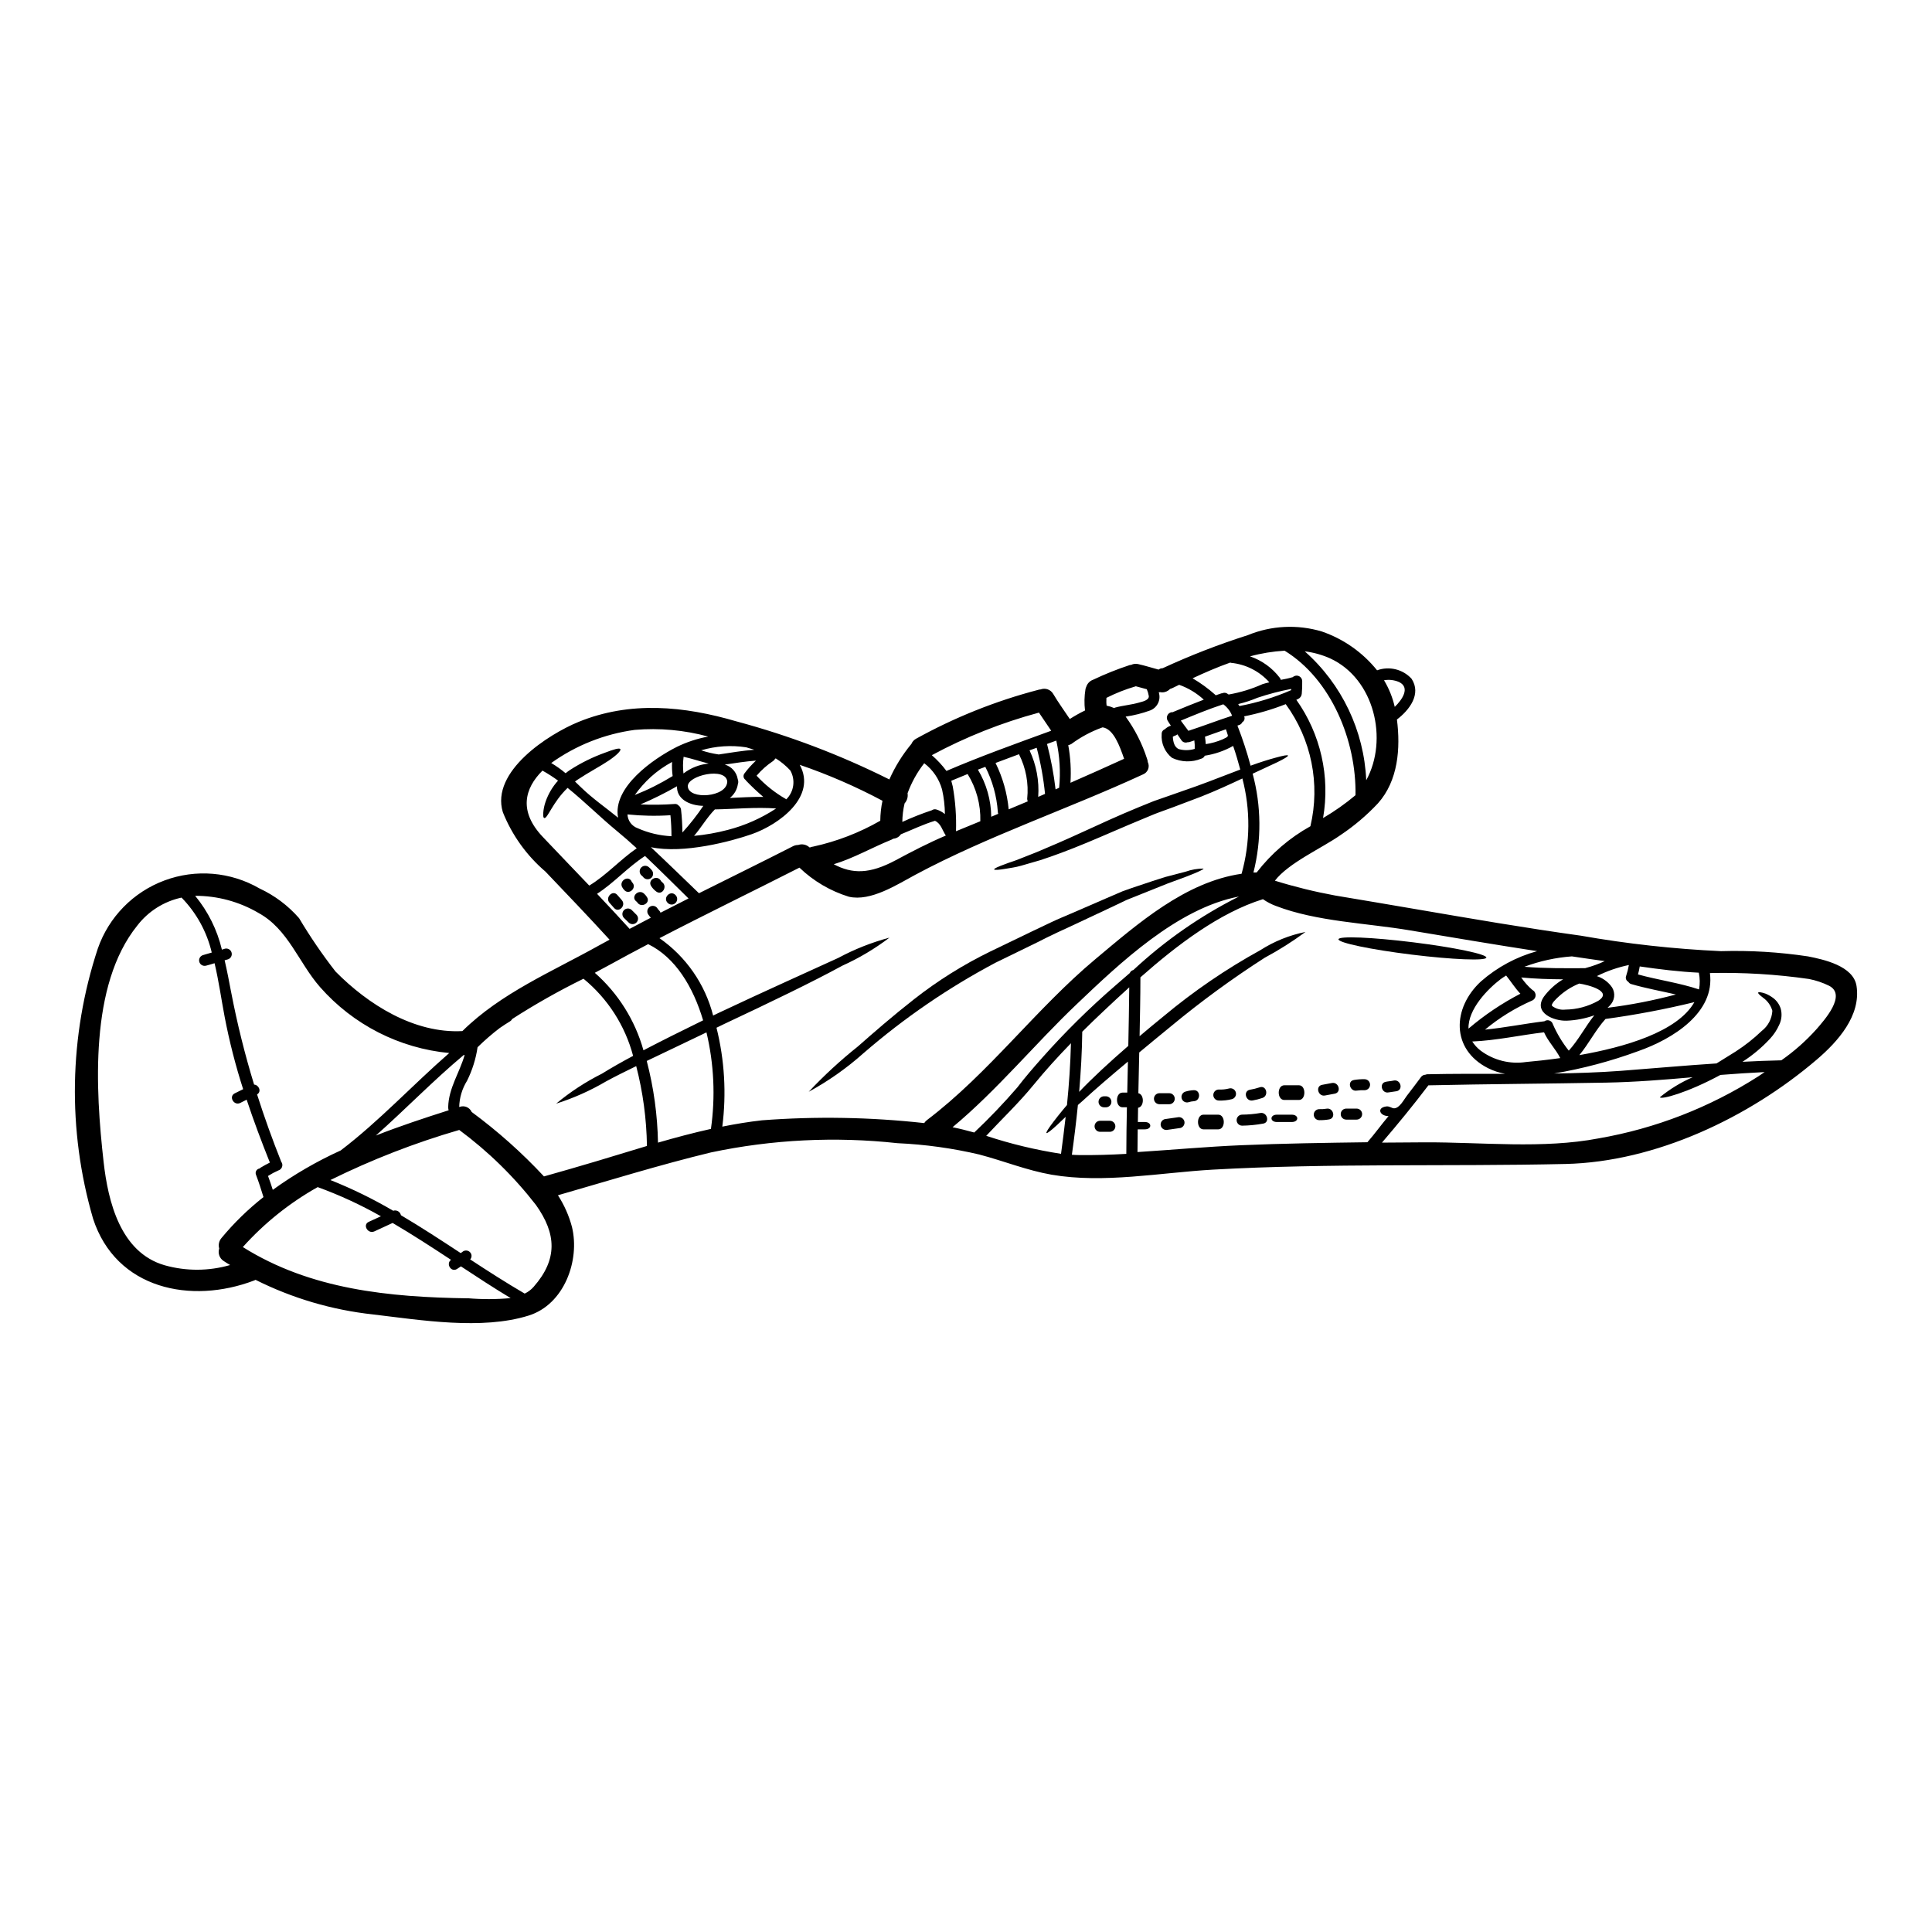 <?xml version="1.0" encoding="UTF-8"?>
<!-- Uploaded to: SVG Repo, www.svgrepo.com, Generator: SVG Repo Mixer Tools -->
<svg fill="#000000" width="800px" height="800px" version="1.1" viewBox="144 144 512 512" xmlns="http://www.w3.org/2000/svg">
 <g>
  <path d="m636 405.29c1.207 7.871-4.945 14.738-10.531 19.508-17.914 15.324-42.656 27.125-66.621 27.668-31.152 0.699-62.305-0.25-93.434 1.5-13.902 0.789-28.875 3.719-42.715 1.344-6.582-1.148-12.617-3.621-19.043-5.312l0.004-0.008c-7.164-1.691-14.473-2.707-21.828-3.035-16.5-1.805-33.188-0.977-49.43 2.453-13.645 3.305-27.059 7.477-40.539 11.348h-0.004c1.676 2.59 2.934 5.43 3.723 8.414 2.141 8.801-2.008 20.523-11.508 23.477-12.418 3.879-28.598 1.18-41.254-0.312h-0.004c-10.828-1.18-21.355-4.285-31.094-9.164-0.117 0.066-0.242 0.125-0.371 0.172-16.684 6.367-36.605 2.34-42.699-16.414h0.004c-6.82-23.43-6.379-48.375 1.266-71.547 2.906-8.355 9.391-14.977 17.684-18.055 8.289-3.082 17.523-2.301 25.18 2.129 4.004 1.863 7.57 4.543 10.477 7.871 2.922 4.906 6.144 9.629 9.652 14.133 8.66 8.777 20.859 16.469 33.625 15.789 10.234-10.105 23.867-15.789 36.25-22.719 0.914-0.508 1.832-0.996 2.754-1.5-5.566-6.094-11.273-12.051-16.977-18.031h0.004c-4.996-4.258-8.879-9.672-11.312-15.766-3.269-10.805 12.109-20.656 20.035-23.906 13.684-5.609 27.996-4.227 41.918-0.137v-0.004c13.977 3.754 27.539 8.906 40.48 15.379 1.504-3.394 3.473-6.566 5.844-9.422 0.242-0.582 0.676-1.062 1.227-1.367 10.195-5.644 21.059-9.996 32.336-12.945 0.207-0.074 0.422-0.113 0.645-0.117 1.27-0.492 2.711 0.023 3.383 1.207 1.348 2.277 2.922 4.422 4.379 6.621h0.004c1.297-0.832 2.644-1.586 4.031-2.258-0.223-1.867-0.184-3.754 0.117-5.606 0.035-0.234 0.109-0.465 0.219-0.676 0.281-0.871 0.949-1.559 1.812-1.863 3.156-1.504 6.41-2.805 9.734-3.898 0.117-0.02 0.234-0.02 0.352-0.039h-0.004c0.602-0.297 1.285-0.363 1.93-0.191 1.789 0.395 3.562 0.973 5.332 1.441 0.137-0.078 0.254-0.156 0.395-0.23v-0.004c0.227-0.082 0.461-0.129 0.703-0.137 7.332-3.387 14.867-6.312 22.562-8.762 6.227-2.555 13.137-2.894 19.586-0.973 5.762 1.977 10.848 5.547 14.664 10.297 3.215-1.168 6.816-0.289 9.133 2.227 2.684 4.07-0.586 8.312-3.871 10.809 0.973 7.648 0.332 16.215-5.027 22.211-2.981 3.184-6.32 6.012-9.945 8.43-4.949 3.469-13.727 7.34-17.367 12.07v0.004c5.254 1.629 10.598 2.941 16.004 3.934 7.086 1.207 14.211 2.363 21.297 3.602 14.562 2.492 29.105 5.004 43.746 7.031 12.289 2.164 24.707 3.535 37.172 4.106 7.711-0.223 15.426 0.242 23.055 1.387 4.106 0.809 12.047 2.508 12.863 7.84zm-10.57 11.414c1.93-2.258 8.121-9.055 3.25-11.488-1.672-0.82-3.445-1.414-5.273-1.773-8.695-1.254-17.48-1.777-26.266-1.574 1.422 10.477-9.812 17.484-19.059 20.715-7.211 2.648-14.656 4.625-22.234 5.906 5.879-0.078 11.777-0.273 17.598-0.699 8.488-0.641 16.98-1.422 25.445-1.969 1.637-0.996 3.328-2.047 5.062-3.148 2.484-1.598 4.805-3.43 6.934-5.473 1.664-1.285 2.688-3.234 2.805-5.332-0.391-1.387-1.246-2.594-2.414-3.43-0.914-0.699-1.441-1.18-1.344-1.383 0.098-0.199 0.789-0.133 1.969 0.273 0.727 0.305 1.414 0.703 2.047 1.18 0.93 0.715 1.617 1.699 1.969 2.824 0.375 1.41 0.234 2.91-0.395 4.227-0.602 1.355-1.426 2.606-2.434 3.699-2.172 2.344-4.633 4.402-7.32 6.133h-0.02c3.449-0.195 6.891-0.312 10.32-0.395 3.43-2.394 6.57-5.18 9.359-8.297zm-15.477 12.555c0.562-0.371 1.129-0.758 1.691-1.148-3.938 0.195-7.844 0.449-11.723 0.758-8.723 4.723-15.789 6.621-16.039 5.902l0.004 0.004c2.637-2.156 5.559-3.938 8.68-5.297-7.613 0.664-15.168 1.285-22.855 1.426-15.672 0.293-31.488 0.371-47.172 0.719-3.938 5.195-8.062 10.234-12.309 15.184 3.816-0.039 7.617-0.059 11.414-0.078 14.957-0.059 31.246 1.789 46.023-1.051 15.047-2.609 29.422-8.195 42.285-16.422zm-15.691-23.051v0.004c0.27-1.473 0.25-2.981-0.059-4.441-5.215-0.254-10.434-0.898-15.652-1.656h-0.004c-0.113 0.715-0.27 1.422-0.465 2.121 5.356 1.477 10.902 2.215 16.18 3.973zm-1.227 3.367h-0.004c-7.769 1.895-15.633 3.383-23.555 4.461-2.644 2.941-4.422 6.543-6.93 9.582 11.812-2.074 25.984-6.102 30.484-14.047zm-4.902-2.023c-3.938-0.918-7.922-1.617-11.809-2.754h-0.004c-0.332-0.086-0.617-0.305-0.789-0.602-0.574-0.293-0.828-0.977-0.586-1.574 0.312-0.941 0.551-1.906 0.723-2.883-2.945 0.609-5.797 1.598-8.488 2.941 1.422 0.461 2.688 1.32 3.641 2.473 1.215 1.363 1.293 3.391 0.195 4.848-0.297 0.391-0.629 0.746-0.992 1.07 6.109-0.754 12.164-1.934 18.113-3.523zm-18.844-8.84c-1.402-0.191-2.82-0.395-4.227-0.602-1.496-0.215-2.996-0.449-4.496-0.66h-0.008c-4.301 0.316-8.535 1.242-12.574 2.754 5.371 0.449 10.746 0.395 16.137 0.371 0.059-0.02 0.098-0.059 0.156-0.059h0.004c1.715-0.453 3.391-1.059 5-1.809zm-1.77 10.531c4.051-2.57-2.688-4.242-5.004-4.594l-0.008 0.004c-2.078 0.84-3.981 2.062-5.609 3.602-0.293 0.273-2.062 1.871-1.539 2.363v-0.004c1 0.754 2.25 1.09 3.488 0.938 3.035-0.031 6.016-0.828 8.664-2.309zm-7.777 13.191c2.59-2.844 4.359-6.348 6.758-9.363-2.348 0.84-4.809 1.32-7.301 1.422-3.391 0.133-8.957-2.102-6.078-6.328v-0.004c1.383-1.867 3.121-3.441 5.117-4.633-3.715-0.02-7.414-0.137-11.094-0.488l-0.004 0.004c0.84 1.227 1.832 2.34 2.961 3.309 0.543 0.273 0.875 0.84 0.852 1.449-0.027 0.609-0.406 1.145-0.969 1.371-4.488 1.969-8.676 4.559-12.441 7.691 5.277-0.523 10.473-1.574 15.742-2.219 0.387-0.277 0.879-0.352 1.328-0.191 0.445 0.156 0.789 0.523 0.914 0.977 1.094 2.512 2.508 4.863 4.215 7.004zm-2.258 1.969c-1.223-2.414-3.211-4.379-4.301-6.832-6.363 0.758-12.594 2.16-19.02 2.438l-0.004-0.004c0.602 0.938 1.355 1.758 2.238 2.434 3.453 2.566 7.793 3.648 12.051 3 2.219-0.195 5.391-0.523 9.031-1.035zm-10.57-17.055c-1.402-1.48-2.492-3.231-3.773-4.824-0.508 0.312-0.992 0.621-1.441 0.953-3.391 2.57-8.703 7.961-8.531 13.121h-0.004c4.215-3.594 8.828-6.699 13.746-9.246zm-24.672 21.344c6.836-0.156 13.73-0.117 20.621-0.117-1.566-0.285-3.09-0.793-4.519-1.5-9.84-4.984-9.52-15.945-1.852-23.016h0.004c4.285-3.75 9.363-6.484 14.855-7.996-11.273-1.73-22.488-3.641-33.738-5.512-11.371-1.93-24.668-2.297-35.492-6.469v0.004c-1.215-0.453-2.363-1.055-3.43-1.793-11.523 3.586-22.797 12.172-32.473 20.715 0 5.199-0.117 10.398-0.215 15.594 2.027-1.73 4.148-3.484 6.328-5.254 7.969-6.656 16.562-12.531 25.66-17.539 3.656-2.34 7.715-3.981 11.973-4.832-3.434 2.535-7.043 4.82-10.805 6.836-8.617 5.527-16.887 11.574-24.766 18.105-2.941 2.394-5.781 4.75-8.484 6.992-0.078 3.582-0.156 7.203-0.234 10.805 1.617 0.332 1.574 3.621-0.074 3.852 0 1.207-0.039 1.832-0.059 3.777h1.832c1.945 0 1.945 1.945 0 1.945h-1.871c-0.02 1.969-0.059 4.129-0.059 6.019 9.172-0.586 18.316-1.422 27.469-1.812 11.16-0.469 22.293-0.641 33.457-0.789 1.969-2.238 3.699-4.691 5.609-6.93-2.363 0-3.25-2.258-0.527-2.57 0.789-0.078 1.402 0.508 2.008 0.508 1.461-0.039 2.606-2.34 3.367-3.328 1.266-1.637 2.512-3.289 3.758-4.965l-0.008 0.004c0.27-0.371 0.695-0.594 1.148-0.609 0.164-0.07 0.34-0.113 0.516-0.125zm-8.621-97.363c1.988-1.91 4.168-5.117 1.148-6.582-1.258-0.543-2.644-0.707-3.992-0.469 1.312 2.184 2.273 4.562 2.844 7.051zm-7.555 19.449c5.902-10.805 2.16-26.867-9.52-32.273v-0.004c-2.152-0.965-4.438-1.602-6.777-1.891 9.84 8.711 15.719 21.039 16.297 34.164zm-2.844 3.957c0.25-14.426-6.426-30.699-18.785-38.293-3.102 0.18-6.176 0.68-9.172 1.5 3.152 1.074 5.91 3.07 7.926 5.723 0.105 0.152 0.184 0.324 0.23 0.504 1.031-0.191 2.086-0.395 3.098-0.699l0.066-0.004c0.426-0.41 1.059-0.531 1.605-0.301 0.543 0.227 0.902 0.762 0.906 1.355 0.027 1.117-0.012 2.234-0.117 3.348-0.051 0.598-0.422 1.125-0.973 1.367-0.059 0-0.078 0.055-0.117 0.074-0.113 0.055-0.23 0.098-0.352 0.137 6.453 9.082 9.004 20.371 7.086 31.348 3.031-1.777 5.906-3.801 8.598-6.059zm-11.953 8.23c2.656-11.223 0.266-23.047-6.539-32.359-3.57 1.406-7.258 2.488-11.023 3.234l0.02 0.039c0.242 0.559 0.027 1.215-0.508 1.52-0.16 0.375-0.492 0.656-0.891 0.754-0.117 0.039-0.25 0.098-0.395 0.137 1.359 3.477 2.523 7.023 3.484 10.629 2.668-0.977 4.949-1.676 6.621-2.121 2.047-0.566 3.211-0.789 3.289-0.566 0.078 0.219-0.953 0.84-2.844 1.77-1.617 0.738-3.836 1.789-6.523 3.039h0.004c2.309 8.566 2.379 17.582 0.211 26.188 0.293-0.02 0.566-0.02 0.859-0.02 3.863-5.008 8.707-9.172 14.234-12.242zm-5.117-36.059c0-0.109 0.004-0.219 0.02-0.332-3.019 0.578-6 1.359-8.918 2.336-1.656 0.695-3.367 1.258-5.117 1.676 0.098 0.172 0.215 0.352 0.316 0.523 4.707-0.887 9.301-2.297 13.695-4.203zm-7.574-1.598c0.602-0.191 1.203-0.352 1.812-0.484-2.609-2.934-6.231-4.777-10.141-5.16-0.078 0-0.137-0.059-0.215-0.078-3.465 1.227-6.812 2.688-9.984 4.168h-0.004c2.137 1.254 4.141 2.715 5.992 4.359 0.047 0.047 0.086 0.098 0.121 0.156l1.52-0.523c0.074-0.016 0.152-0.023 0.23-0.02 0.398-0.195 0.863-0.18 1.25 0.039 0.152 0.094 0.312 0.191 0.445 0.293l-0.004-0.004c3.098-0.535 6.113-1.457 8.977-2.746zm-5.551 50.25h0.004c2.312-8.25 2.383-16.965 0.211-25.254-3.172 1.48-6.91 3.234-11.074 4.867-2.363 0.898-4.809 1.812-7.359 2.781-1.262 0.449-2.551 0.938-3.852 1.406-1.305 0.469-2.59 1.07-3.914 1.594-5.297 2.18-10.32 4.422-14.957 6.348-4.637 1.93-8.879 3.523-12.52 4.691-1.852 0.543-3.504 1.012-4.984 1.441-1.48 0.43-2.754 0.562-3.797 0.758-2.082 0.352-3.269 0.445-3.324 0.211-0.055-0.23 1.012-0.719 3.016-1.441 0.977-0.395 2.238-0.738 3.621-1.305l4.691-1.852c3.449-1.441 7.559-3.211 12.09-5.297 4.535-2.086 9.52-4.379 14.914-6.598 1.344-0.547 2.688-1.074 3.992-1.617 1.344-0.469 2.668-0.934 3.973-1.383 2.551-0.898 5.023-1.77 7.379-2.59 4.359-1.574 8.137-3.117 11.543-4.379-0.566-2.121-1.18-4.223-1.891-6.269v0.012c-2.328 1.309-4.875 2.188-7.516 2.59-0.168 0.387-0.508 0.676-0.918 0.785-2.496 1.023-5.309 0.945-7.746-0.211-1.914-1.508-2.945-3.871-2.754-6.297-0.031-0.566 0.309-1.09 0.84-1.289 0.449-0.438 0.996-0.766 1.598-0.953-0.316-0.469-0.625-0.914-0.898-1.402v0.004c-0.254-0.488-0.219-1.07 0.082-1.523 0.305-0.457 0.832-0.707 1.379-0.66 0.059-0.02 0.098-0.078 0.156-0.098 2.644-1.09 5.312-2.199 8-3.211h0.004c-1.887-1.738-4.109-3.078-6.527-3.938-0.621 0.293-1.227 0.582-1.812 0.879-0.199 0.094-0.406 0.172-0.621 0.234-0.531 0.57-1.281 0.895-2.062 0.891-0.156 0.004-0.312-0.016-0.469-0.055-0.148 0.023-0.297 0.035-0.449 0.035 0.652 1.953-0.348 4.074-2.273 4.812-2.106 0.766-4.285 1.316-6.5 1.637 2.453 3.371 4.356 7.109 5.641 11.074 0.125 0.312 0.203 0.641 0.234 0.977 0.289 0.602 0.316 1.297 0.074 1.914-0.246 0.621-0.738 1.113-1.359 1.355-19.836 9.168-41.039 16.277-60.277 26.57-4.809 2.57-11.855 7.188-17.656 5.84l0.004 0.004c-4.91-1.512-9.398-4.152-13.105-7.711-12.344 6.269-24.797 12.309-37.09 18.691 7.043 4.91 12.086 12.188 14.215 20.504 0.504-0.254 1.012-0.488 1.535-0.738 12.324-5.82 23.617-10.848 31.695-14.562v-0.004c4.277-2.293 8.805-4.082 13.492-5.336-3.859 2.934-8.039 5.426-12.461 7.418-7.871 4.301-18.98 9.656-31.324 15.457-0.684 0.352-1.367 0.664-2.047 0.996h0.004c2.137 8.566 2.66 17.453 1.539 26.207 3.504-0.703 7.012-1.285 10.531-1.676 14.316-1.09 28.699-0.84 42.969 0.738 0.203-0.312 0.461-0.59 0.762-0.816 16.449-12.477 28.812-29.438 44.66-42.676 11.277-9.438 23.797-20.422 38.691-22.582zm-5.004-35.629c0.602-0.332 1.5-0.582 1.363-1.09-0.137-0.508-0.332-1.031-0.508-1.574l-5.547 1.969c0.094 0.66 0.172 1.324 0.211 1.969h0.008c1.539-0.23 3.043-0.656 4.473-1.273zm2.492-6.25h0.004c-0.477-1.211-1.289-2.262-2.336-3.035-3.812 1.242-7.535 2.781-11.254 4.328 0.645 0.914 1.348 1.789 2.008 2.703 3.867-1.246 7.688-2.746 11.578-3.996zm-9.906 8.781c0.035-0.746 0.004-1.496-0.098-2.238-0.445 0.137-0.895 0.293-1.344 0.449-0.152 0.031-0.312 0.043-0.469 0.039-0.625 0.223-1.316-0.031-1.652-0.602-0.332-0.508-0.68-1.016-1.031-1.5-0.172 0.164-0.379 0.285-0.605 0.348-0.219 0.059-0.422 0.156-0.602 0.293 0.078 1.305 0.395 2.883 1.711 3.309 1.348 0.348 2.762 0.316 4.09-0.098zm-16.254 58.602-0.004 0.004c8.355-7.789 17.773-14.348 27.98-19.473-16.316 3.078-31.715 17.793-42.988 28.523-11.215 10.668-21.008 22.699-32.902 32.609 1.93 0.395 3.832 0.879 5.742 1.402 3.996-3.777 7.797-7.754 11.391-11.914 2.062-2.707 4.328-5.312 6.598-7.871 6.043-6.809 12.527-13.207 19.41-19.16 1.246-1.07 2.531-2.199 3.816-3.309l0.004-0.004c0.164-0.414 0.531-0.715 0.969-0.805zm1.613-70.906c0.789-0.211 2.59-0.582 2.477-1.711h-0.004c-0.102-0.617-0.277-1.219-0.527-1.789-0.973-0.277-1.969-0.527-2.922-0.789h0.004c-0.016 0-0.031 0.008-0.039 0.02-2.672 0.777-5.266 1.801-7.746 3.055v0.156c-0.02 0.352-0.02 0.699-0.02 1.031 0 0.332 0.055 0.582 0.074 0.879 0.691 0.137 1.363 0.352 2.008 0.641 0.098-0.039 0.152-0.117 0.273-0.137 2.113-0.574 4.336-0.73 6.438-1.355zm-2.957 90.996c0.113-5.156 0.191-10.336 0.25-15.496-2.363 2.121-4.594 4.223-6.691 6.191-1.969 1.832-3.871 3.699-5.762 5.57-0.059 5.332-0.371 10.629-0.82 15.945 3.461-3.641 7.938-7.781 13.039-12.207zm-0.277 12.402c0.059-2.754 0.117-5.492 0.176-8.215-4.633 3.871-8.742 7.394-11.992 10.395-0.43 0.395-0.859 0.758-1.266 1.109-0.445 4.402-0.977 8.793-1.594 13.184 0.621 0.039 1.223 0.078 1.832 0.078 4.203 0.055 8.41-0.078 12.594-0.316 0-4.106 0.078-8.234 0.156-12.344h-1.148c-1.969 0-1.969-3.894 0-3.894zm-0.836-88.465c-1.18-3.43-2.805-7.922-5.688-8.332-0.074 0.02-0.152 0.059-0.23 0.078h-0.004c-2.879 1.051-5.594 2.512-8.059 4.332-0.258 0.145-0.531 0.25-0.82 0.309 0.602 3.285 0.797 6.633 0.586 9.969 4.754-2.078 9.492-4.195 14.215-6.356zm-15.141 91.758c0.547-5.434 0.918-10.902 1.055-16.375-3.449 3.543-6.758 7.184-9.91 11.039-3.973 4.863-8.352 8.992-12.539 13.492v0.004c6.465 2.137 13.094 3.731 19.82 4.769 0.445-3.258 0.852-6.523 1.223-9.797-0.855 0.84-1.633 1.574-2.293 2.18-1.637 1.5-2.629 2.258-2.785 2.106s0.488-1.207 1.832-2.961c0.68-0.898 1.52-1.969 2.512-3.172 0.336-0.387 0.695-0.836 1.086-1.285zm-2.074-84.082c0.41-4.18 0.156-8.398-0.758-12.5-0.82 0.312-1.633 0.602-2.453 0.898 1.035 3.953 1.789 7.973 2.262 12.031 0.309-0.141 0.641-0.301 0.949-0.43zm-2.102-15.109c-1.07-1.613-2.18-3.191-3.25-4.805-9.867 2.652-19.395 6.441-28.391 11.281 1.441 1.246 2.738 2.644 3.875 4.172 9.113-3.914 18.441-7.242 27.766-10.652zm-3.449 17.523c0.605-0.25 1.207-0.523 1.812-0.789-0.414-4.125-1.156-8.215-2.215-12.223-0.645 0.211-1.266 0.449-1.891 0.68 1.805 3.848 2.598 8.09 2.297 12.328zm-7.824 3.309c1.691-0.699 3.371-1.422 5.062-2.121-0.102-0.211-0.156-0.445-0.156-0.68 0.426-4.066-0.332-8.164-2.18-11.809-2.082 0.758-4.144 1.539-6.207 2.316 1.902 3.852 3.082 8.016 3.484 12.289zm-4.633 1.969c0.621-0.277 1.242-0.527 1.871-0.789v0.004c-0.078-0.188-0.121-0.387-0.117-0.59-0.297-4.133-1.422-8.164-3.309-11.855-0.641 0.25-1.305 0.488-1.969 0.738v0.004c2.269 3.773 3.488 8.082 3.535 12.484zm-9.328 3.832c2.16-0.879 4.305-1.77 6.445-2.648h0.004c0.121-4.41-1.047-8.762-3.371-12.516-1.441 0.582-2.902 1.18-4.328 1.789 0.133 0.469 0.273 0.973 0.395 1.52v0.004c0.695 3.91 0.98 7.879 0.855 11.848zm-2.703 1.148v-0.02c-0.953-1.422-1.266-3.148-2.863-3.894-3.117 0.934-6.019 2.363-9.055 3.582l0.004 0.004c-0.438 0.66-1.156 1.082-1.949 1.148-0.176 0.102-0.355 0.191-0.543 0.273-5.199 2.102-10.008 4.902-15.285 6.504 4.945 2.629 9.535 2.609 16.391-1.051 4.402-2.363 8.723-4.606 13.301-6.547zm-0.234-5.703v0.004c-0.023-2.195-0.277-4.383-0.758-6.527-0.773-2.769-2.434-5.207-4.723-6.945-1.879 2.406-3.371 5.094-4.418 7.961 0.16 0.969-0.133 1.957-0.789 2.684-0.379 1.609-0.578 3.258-0.602 4.91 2.555-1.176 5.176-2.211 7.844-3.098 0.348-0.258 0.797-0.328 1.207-0.195 0.816 0.258 1.574 0.668 2.238 1.207zm-17.129 1.77v0.004c0.016-1.781 0.211-3.555 0.582-5.297-7.043-3.754-14.375-6.941-21.926-9.523 4.598 8.43-5.453 15.812-12.676 18.363-5.453 1.91-18.125 5.293-26.766 3.465 4.281 4.012 8.508 8.141 12.734 12.203 8.312-4.148 16.645-8.238 24.918-12.461l0.004-0.004c0.43-0.215 0.902-0.328 1.387-0.328 0.988-0.34 2.082-0.129 2.879 0.547 0.055 0.047 0.113 0.094 0.172 0.133 0.301-0.129 0.617-0.215 0.938-0.254 6.234-1.363 12.219-3.672 17.754-6.848zm-24.914-5.668c2.051-2.016 2.488-5.152 1.074-7.652-1.145-1.238-2.445-2.316-3.875-3.211-0.062 0.074-0.133 0.141-0.211 0.195-0.125 0.195-0.285 0.367-0.469 0.504-1.637 1.09-3.109 2.402-4.383 3.898 2.246 2.43 4.844 4.504 7.711 6.152 0.066 0.035 0.102 0.074 0.152 0.113zm-2.684 2.418c-5.41-0.395-10.828 0.152-16.238 0.25-2.102 2.141-3.582 4.769-5.512 7.012 3.012-0.277 5.992-0.805 8.914-1.574 4.566-1.176 8.906-3.098 12.844-5.688zm-12.273-2.789c2.961-0.133 5.902-0.312 8.879-0.273l0.004 0.004c-1.605-1.363-3.141-2.809-4.594-4.328-0.059-0.059-0.078-0.137-0.137-0.195v-0.004c-0.277-0.184-0.465-0.48-0.512-0.809-0.047-0.332 0.047-0.664 0.258-0.922 0.906-1.215 1.922-2.34 3.035-3.367-2.754 0.211-5.488 0.641-8.266 1.051 1.801 0.516 3.137 2.027 3.43 3.875 0.086 0.203 0.129 0.422 0.133 0.641 0.02 0.219-0.012 0.438-0.094 0.641-0.211 1.461-0.973 2.781-2.137 3.688zm6.469-12.773v0.004c-0.098-0.02-0.188-0.051-0.277-0.094-0.602-0.176-1.223-0.371-1.832-0.547l0.004-0.004c-3.996-0.621-8.074-0.352-11.953 0.789 1.484 0.5 3.008 0.863 4.559 1.09 0.02 0 0.039 0.02 0.059 0.02 3.144-0.477 6.277-1 9.434-1.254zm-7.148 8.449c-0.332-3.992-10.668-1.633-10.453 1.285 0.227 3.609 10.371 2.887 10.445-1.281zm-4.328 92.031v0.004c1.211-8.527 0.812-17.203-1.184-25.582-5.648 2.727-11.02 5.258-15.832 7.574l0.004-0.004c1.848 7.074 2.848 14.34 2.981 21.648 4.629-1.34 9.301-2.586 14.012-3.637zm-0.602-96.824c-2.219-0.543-4.402-1.305-6.641-1.789-0.195 1.469-0.211 2.953-0.039 4.422 1.93-1.48 4.238-2.391 6.66-2.625zm-12.754 39.531c2.473-1.266 4.945-2.535 7.418-3.777-3.797-3.719-7.633-7.574-11.527-11.254-4.555 2.941-8.176 7.086-12.715 10.023 2.902 3.059 5.777 6.156 8.629 9.289 1.867-0.996 3.734-1.969 5.625-2.961v0.004c-0.277-0.289-0.527-0.602-0.738-0.938-0.41-0.699-0.172-1.594 0.527-2.004 0.695-0.406 1.594-0.172 2 0.527 0.117 0.195 0.262 0.371 0.43 0.523 0.156 0.164 0.277 0.355 0.352 0.566zm11.281 28.52c-2.648-8.898-7.359-16.684-14.562-20.188-3.348 1.77-6.691 3.523-10.004 5.371-1.367 0.738-2.754 1.48-4.129 2.219l-0.004 0.004c6.195 5.453 10.672 12.59 12.891 20.539 4.785-2.512 10.137-5.16 15.809-7.945zm-5.481-49.781c2.016-2.211 3.863-4.566 5.531-7.051-3.719-0.094-7.086-1.812-6.969-5.195h-0.004c-3.129 1.789-6.359 3.394-9.672 4.812 3.008 0.141 6.027 0.102 9.031-0.117 0.395-0.055 0.789 0.09 1.051 0.391 0.359 0.25 0.602 0.637 0.66 1.07 0.234 2.019 0.34 4.047 0.371 6.09zm-1.52-22.664c2.644-1.297 5.457-2.223 8.352-2.754-6.332-1.73-12.922-2.328-19.465-1.773-7.988 1.074-15.59 4.09-22.137 8.781 1.344 0.797 2.617 1.699 3.812 2.707 0.387-0.32 0.789-0.617 1.211-0.895 2.867-1.848 5.938-3.363 9.148-4.519 2.363-0.914 3.914-1.363 4.144-0.973 0.23 0.391-0.914 1.574-3.074 3.039-2.16 1.465-5.312 3.094-8.352 5.117-0.195 0.137-0.395 0.297-0.586 0.43 0.527 0.508 1.055 0.992 1.574 1.52 3.059 2.981 6.543 5.371 9.84 8.062-1.523-8.07 9.34-15.625 15.531-18.742zm-1.07 7.711c-0.168-1.238-0.219-2.488-0.152-3.734-2.019 1.086-3.902 2.406-5.609 3.938-1.586 1.453-3.019 3.07-4.273 4.82 3.484-1.379 6.844-3.059 10.035-5.023zm-0.312 15.945c0-1.871-0.098-3.715-0.273-5.566h0.004c-3.797 0.25-7.606 0.176-11.391-0.215 0.074 1.656 1.145 3.106 2.707 3.66 2.828 1.254 5.863 1.973 8.957 2.121zm-6.5 82.082c-0.105-7.141-1.059-14.246-2.844-21.16-2.922 1.422-5.609 2.754-7.981 4.047-4.18 2.457-8.621 4.438-13.242 5.902 3.727-3.106 7.797-5.769 12.133-7.941 2.414-1.5 5.215-3.094 8.266-4.723-2.125-8.027-6.723-15.18-13.145-20.445-6.496 3.191-12.805 6.754-18.891 10.672-0.117 0.238-0.301 0.438-0.523 0.582-0.938 0.566-1.852 1.18-2.754 1.789h-0.004c-2.074 1.582-4.043 3.289-5.902 5.117-0.453 3.09-1.395 6.086-2.785 8.879-1.301 2.094-2.023 4.492-2.082 6.953 0.031-0.008 0.062-0.016 0.098-0.02 1.258-0.473 2.664 0.117 3.211 1.344 6.898 5.086 13.312 10.801 19.156 17.074 4.672-1.312 9.336-2.66 14-4.051 4.391-1.332 8.828-2.691 13.289-4.019zm-2.707-78.887c-1.77-1.617-3.562-3.195-5.391-4.695-4.051-3.324-8.426-7.668-12.926-11.309-4.012 3.832-5.352 8.293-6.211 7.981-0.211-0.059-0.293-0.508-0.25-1.246h-0.004c0.07-1.062 0.285-2.109 0.641-3.113 0.715-2.051 1.832-3.938 3.289-5.547-1.316-0.969-2.695-1.855-4.129-2.652-4.789 4.769-6.324 10.805 0.078 17.562 4.09 4.328 8.234 8.605 12.324 12.906 4.582-2.781 8.18-6.852 12.578-9.887zm-27.312 116.21c6.383-7.262 6.055-14.035 0.602-21.688-5.832-7.523-12.672-14.211-20.324-19.875-11.754 3.414-23.18 7.856-34.148 13.273 5.746 2.289 11.309 5.008 16.645 8.141 0.426-0.145 0.898-0.098 1.289 0.129 0.391 0.227 0.668 0.609 0.758 1.051 5.371 3.172 10.629 6.617 15.848 10.043 0.23-0.156 0.469-0.332 0.699-0.508v0.004c0.691-0.379 1.559-0.148 1.969 0.527 0.316 0.527 0.25 1.195-0.16 1.652 4.75 3.117 9.539 6.191 14.445 9.055 0.91-0.434 1.719-1.047 2.379-1.805zm-17.406 3.039c3.766 0.316 7.547 0.305 11.309-0.039-4.457-2.684-8.816-5.531-13.18-8.41-0.352 0.254-0.699 0.488-1.051 0.699-1.574 0.957-2.981-1.402-1.574-2.434-5.117-3.371-10.234-6.691-15.477-9.773-1.617 0.738-3.231 1.5-4.848 2.238-1.711 0.758-3.191-1.75-1.48-2.531 1.09-0.488 2.16-0.992 3.231-1.48v0.004c-5.359-3.039-10.969-5.625-16.762-7.731-7.438 4.172-14.141 9.539-19.836 15.887 17.945 11.27 38.777 13.289 59.668 13.586zm-0.898-64.441c-0.078 0-0.137 0-0.211-0.039-8.062 6.734-15.441 14.387-23.305 21.355 6.344-2.492 12.832-4.633 19.285-6.691v0.004c-0.078-0.277-0.121-0.566-0.117-0.855 0.105-5 3.027-9.145 4.348-13.773zm-32.863 25.289c10.199-7.75 19.059-17.348 28.793-25.836h0.004c-13.227-1.25-25.477-7.504-34.246-17.484-5.668-6.465-8.43-15.352-16.316-19.645h0.004c-5.09-2.984-10.883-4.551-16.781-4.535 3.422 4.152 5.844 9.031 7.086 14.266 0.273-0.078 0.547-0.176 0.82-0.254h-0.004c0.77-0.18 1.539 0.277 1.75 1.035 0.211 0.758-0.211 1.547-0.961 1.789-0.293 0.074-0.586 0.172-0.879 0.25 0.66 2.844 1.207 5.703 1.73 8.484l0.004 0.004c1.586 8.254 3.613 16.418 6.074 24.453 1.262 0.078 2.062 1.852 0.789 2.609 1.906 5.977 4.027 11.895 6.422 17.895 0.109 0.137 0.188 0.297 0.234 0.465 0.191 0.777-0.262 1.566-1.031 1.793-0.945 0.414-1.855 0.902-2.723 1.457 0.445 1.207 0.875 2.438 1.262 3.68 5.625-4.066 11.648-7.562 17.973-10.43zm-21.254 4.574c0.82-0.504 1.656-0.953 2.512-1.383-2.219-5.551-4.301-11.074-6.152-16.664-0.562 0.293-1.129 0.562-1.691 0.859-1.676 0.836-3.148-1.676-1.48-2.531 0.758-0.371 1.5-0.738 2.238-1.109h0.004c-2.027-6.301-3.668-12.715-4.91-19.215-0.855-4.481-1.539-9.402-2.664-14.168-0.758 0.23-1.52 0.465-2.297 0.66v-0.004c-0.762 0.188-1.535-0.266-1.75-1.02-0.211-0.754 0.215-1.543 0.961-1.781 0.789-0.215 1.574-0.449 2.34-0.684-1.293-5.492-4.062-10.527-8.004-14.562-4.672 1-8.836 3.637-11.746 7.43-12.727 15.812-11.07 43.434-8.91 62.613 1.18 10.531 4.457 24.008 16.176 27.391h0.004c5.672 1.598 11.68 1.578 17.344-0.059-0.562-0.352-1.148-0.68-1.711-1.07-1.098-0.707-1.582-2.066-1.18-3.309-0.277-0.961-0.059-1.996 0.586-2.758 3.32-4.008 7.059-7.652 11.148-10.871-0.605-1.969-1.227-3.938-1.969-5.879-0.156-0.348-0.141-0.75 0.043-1.082 0.188-0.336 0.516-0.562 0.895-0.609 0.066-0.074 0.137-0.137 0.211-0.199z"/>
  <path d="m518.51 393.72c10.824 1.344 19.488 3.148 19.391 4.051-0.098 0.902-8.973 0.543-19.797-0.789s-19.508-3.148-19.395-4.07c0.113-0.918 8.977-0.531 19.801 0.809z"/>
  <path d="m513.33 430.36c1.852-0.395 2.629 2.434 0.789 2.82-0.699 0.137-1.402 0.176-2.102 0.312-1.832 0.395-2.629-2.414-0.789-2.801 0.699-0.152 1.422-0.172 2.102-0.332z"/>
  <path d="m505.62 430c0.809 0 1.461 0.652 1.461 1.461 0 0.805-0.652 1.457-1.461 1.457-0.684-0.023-1.367 0.008-2.043 0.102-1.852 0.332-2.629-2.492-0.789-2.805l0.004-0.004c0.934-0.156 1.879-0.23 2.828-0.211z"/>
  <path d="m503.52 437.79c0.805 0 1.461 0.652 1.461 1.461 0 0.805-0.656 1.457-1.461 1.457h-2.754c-0.809 0-1.461-0.652-1.461-1.457 0-0.809 0.652-1.461 1.461-1.461z"/>
  <path d="m496.96 431.01c1.832-0.352 2.609 2.453 0.789 2.82-0.879 0.176-1.73 0.316-2.609 0.488-1.832 0.352-2.609-2.453-0.789-2.82 0.879-0.16 1.734-0.312 2.609-0.488z"/>
  <path d="m495.5 437.82c1.832-0.371 2.609 2.438 0.789 2.824-0.879 0.156-1.773 0.23-2.668 0.215-0.809 0-1.461-0.656-1.461-1.461 0-0.809 0.652-1.461 1.461-1.461 0.629 0.027 1.262-0.012 1.879-0.117z"/>
  <path d="m488.25 431.61c1.891 0 1.891 3.894 0 3.894h-3.894c-1.969 0-1.969-3.894 0-3.894z"/>
  <path d="m486.31 439.4c1.969 0 1.969 1.949 0 1.949h-3.894c-1.949 0-1.949-1.949 0-1.949z"/>
  <path d="m477.8 432.16c1.77-0.66 2.531 2.16 0.789 2.801-0.848 0.289-1.711 0.512-2.59 0.668-1.852 0.352-2.629-2.457-0.789-2.824v-0.004c0.879-0.145 1.746-0.359 2.59-0.641z"/>
  <path d="m477.98 438.96c1.832-0.332 2.629 2.492 0.789 2.805h-0.004c-1.844 0.336-3.711 0.52-5.586 0.547-0.805 0-1.461-0.656-1.461-1.461 0-0.809 0.656-1.461 1.461-1.461 1.609-0.016 3.215-0.16 4.801-0.43z"/>
  <path d="m469.7 432.46c0.777-0.215 1.586 0.238 1.805 1.02 0.215 0.777-0.238 1.586-1.02 1.805-1.137 0.289-2.309 0.414-3.484 0.371-0.805 0-1.461-0.656-1.461-1.461 0-0.809 0.656-1.461 1.461-1.461 0.91 0.047 1.816-0.047 2.699-0.273z"/>
  <path d="m466.84 439.4c1.969 0 1.969 3.894 0 3.894h-3.894c-1.949 0-1.949-3.894 0-3.894z"/>
  <path d="m462.95 374.18c0.078 0.211-1.48 0.934-4.328 2.043-1.422 0.527-3.176 1.18-5.219 1.93-2.023 0.82-4.328 1.73-6.871 2.754-1.246 0.488-2.551 1.012-3.938 1.574-1.344 0.641-2.754 1.324-4.207 2.004l-9.285 4.359c-1.652 0.758-3.332 1.539-5.043 2.34-1.707 0.801-3.449 1.656-5.219 2.57-3.543 1.73-7.223 3.523-10.98 5.352-12.531 6.641-24.266 14.68-34.984 23.965-4.445 3.969-9.332 7.414-14.562 10.262 4.066-4.324 8.441-8.352 13.082-12.051 4.109-3.621 9.055-7.941 14.797-12.441 6.277-4.93 13.055-9.176 20.227-12.676 3.777-1.836 7.453-3.609 11.02-5.312 1.77-0.84 3.523-1.676 5.238-2.492s3.445-1.52 5.117-2.238c3.324-1.461 6.504-2.82 9.477-4.109 1.48-0.641 2.922-1.242 4.305-1.852 1.535-0.562 2.801-0.973 4.125-1.422 2.609-0.875 4.969-1.672 7.051-2.312 2.121-0.547 3.938-1.035 5.453-1.426 1.523-0.543 3.129-0.82 4.746-0.82z"/>
  <path d="m460.36 432.91c1.871-0.078 1.871 2.844 0 2.922-0.477 0.031-0.945 0.125-1.398 0.273-0.781 0.215-1.59-0.238-1.805-1.02-0.219-0.777 0.238-1.586 1.016-1.805 0.711-0.211 1.449-0.336 2.188-0.371z"/>
  <path d="m457.86 441.11c0.211 0.777-0.238 1.586-1.012 1.812-1.148 0.156-2.277 0.316-3.41 0.488-0.781 0.184-1.57-0.266-1.809-1.031-0.203-0.781 0.254-1.574 1.031-1.793 1.129-0.156 2.258-0.332 3.41-0.488h-0.004c0.773-0.191 1.559 0.25 1.793 1.012z"/>
  <path d="m453.86 433.71c0.805 0 1.461 0.652 1.461 1.461 0 0.805-0.656 1.461-1.461 1.461h-2.59c-0.809 0-1.461-0.656-1.461-1.461 0-0.809 0.652-1.461 1.461-1.461z"/>
  <path d="m438.12 441.02c0.809 0 1.461 0.652 1.461 1.461 0 0.805-0.652 1.461-1.461 1.461h-2.59c-0.805 0-1.457-0.656-1.457-1.461 0-0.809 0.652-1.461 1.457-1.461z"/>
  <path d="m437.15 434.53c0.773 0.043 1.383 0.684 1.383 1.461 0 0.777-0.609 1.418-1.383 1.457h-0.645c-0.773-0.039-1.383-0.68-1.383-1.457 0-0.777 0.609-1.418 1.383-1.461z"/>
  <path d="m323.08 381.26c0.527 0.582 0.504 1.477-0.055 2.031-0.555 0.555-1.449 0.57-2.027 0.035-0.016-0.035-0.043-0.062-0.078-0.078-1.324-1.348 0.738-3.41 2.062-2.086z"/>
  <path d="m319.46 377.78c1.52 1.07 0.078 3.602-1.48 2.531-0.57-0.402-1.051-0.914-1.422-1.5-1.012-1.598 1.52-3.059 2.531-1.48 0.086 0.176 0.211 0.332 0.371 0.449z"/>
  <path d="m316.66 374.53c0.555 0.578 0.555 1.488 0 2.062-0.57 0.566-1.492 0.566-2.066 0-0.184-0.242-0.398-0.457-0.641-0.641-0.574-0.57-0.578-1.496-0.008-2.07 0.566-0.578 1.496-0.582 2.07-0.012 0.242 0.195 0.457 0.418 0.645 0.66z"/>
  <path d="m315.43 381.71c1.07 1.574-1.461 3.019-2.512 1.48-0.086-0.145-0.207-0.266-0.352-0.352-1.441-1.227 0.641-3.289 2.062-2.062 0.312 0.27 0.582 0.586 0.801 0.934z"/>
  <path d="m312.69 386.44c0.543 0.574 0.531 1.48-0.031 2.039-0.559 0.559-1.465 0.57-2.035 0.023-0.43-0.43-0.855-0.855-1.305-1.281-0.527-0.582-0.504-1.477 0.051-2.031 0.559-0.555 1.453-0.57 2.031-0.035z"/>
  <path d="m311.55 377.86c1.305 1.344-0.758 3.406-2.066 2.062-0.254-0.258-0.473-0.555-0.641-0.879-0.789-1.672 1.711-3.172 2.531-1.461 0.016 0.113 0.082 0.215 0.176 0.277z"/>
  <path d="m308.79 382.55c1.227 1.422-0.836 3.504-2.062 2.062-0.395-0.469-0.82-0.914-1.207-1.363-1.223-1.422 0.84-3.508 2.066-2.086 0.387 0.469 0.812 0.918 1.203 1.387z"/>
 </g>
</svg>